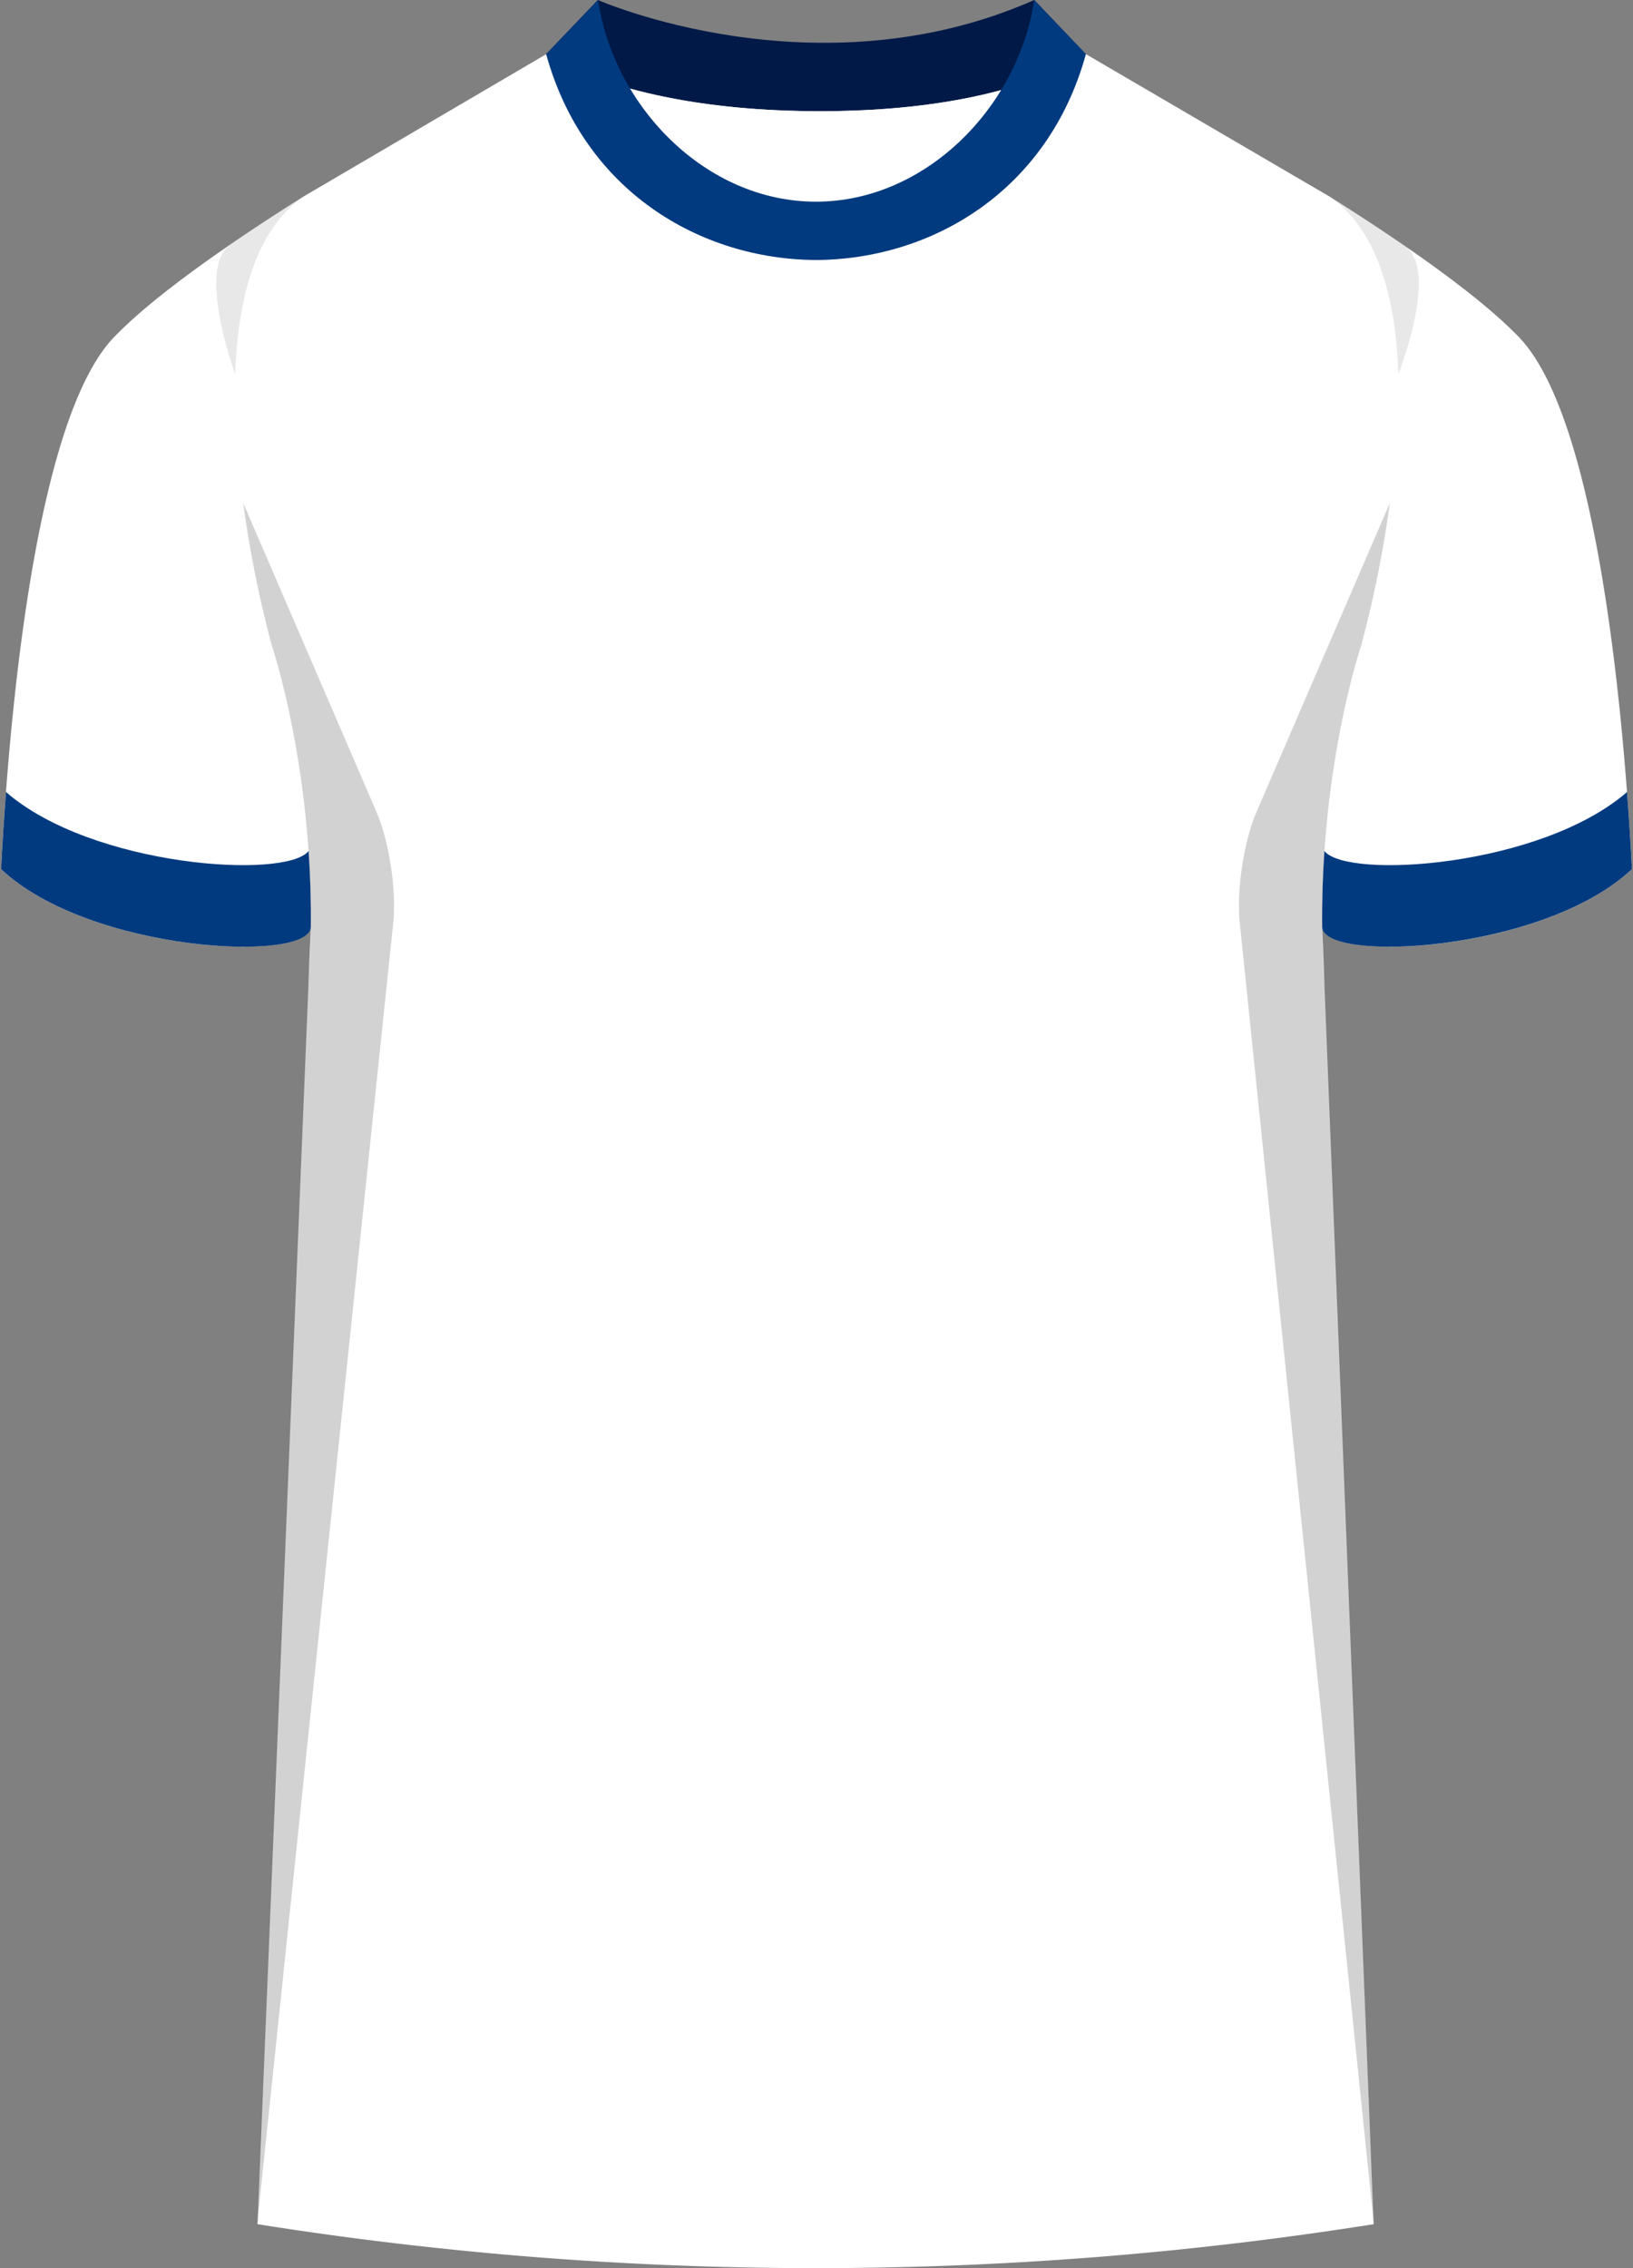 <svg xmlns="http://www.w3.org/2000/svg" viewBox="0 0 360 500"><rect x="0" y="0" width="360" height="500" fill="#808080" stroke="none"/><defs><style>.cls-1{isolation:isolate}.cls-2{fill:#fff}.cls-3{fill:#013a7f}.cls-4{mix-blend-mode:multiply;opacity:.2}.cls-5,.cls-6{fill:#231f20}.cls-6{opacity:.5}.cls-7{fill:#001947}</style></defs><g class="cls-1"><g id="Laag_1" data-name="Laag 1"><g id="Rennes"><path id="Jersey_Color" d="m239.39 11.93 53.76 31.43c16.69 10.52 32.92 21.85 41.69 30.94 18.05 18.72 23.44 88.61 24.92 117.3-19.56 18.44-68.2 20.76-68.28 12.63l11.35 286.08a785.94 785.94 0 0 1-246.07 0l11.76-286.08c-.08 8.13-48.73 5.77-68.28-12.63C1.71 162.91 7.11 93 25.16 74.3c8.77-9.09 25-20.42 41.69-30.94l53.58-31.43Z" class="cls-2" data-name="Jersey Color"/><g id="Cuffs"><path d="M.24 191.6c.24-4.71.59-10.53 1.08-17 19 16.51 61.67 19.34 66.71 13 .36 5.28.55 10.88.49 16.72-.08 8.04-48.73 5.68-68.28-12.72ZM359.76 191.6c-.24-4.71-.59-10.53-1.08-17-19 16.51-61.67 19.34-66.71 13-.36 5.28-.55 10.88-.49 16.72.08 8.04 48.73 5.68 68.28-12.72Z" class="cls-3"/></g><g id="Shading" class="cls-4"><path d="M67.92 217.65c3.28-42.1-8-75.35-8-75.35a252.93 252.93 0 0 1-6.3-31.41L83 179c2.77 6.4 4.43 17.31 3.71 24.24l-30 287ZM292.08 217.65c-3.28-42.1 8-75.35 8-75.35a254 254 0 0 0 6.31-31.41L277 179c-2.77 6.4-4.43 17.31-3.71 24.24l29.57 287Z" class="cls-5"/><path d="M50.67 54c5.18-3.55 10.65-7.13 16.18-10.62-10.67 7.51-14.45 22.78-15 39.14.04-.02-8.57-23.12-1.18-28.52ZM309.86 54.34c-5.17-3.55-11.18-7.49-16.71-11 10.67 7.51 14.61 22.78 15.12 39.14 0 .02 8.98-22.71 1.59-28.14ZM157.11 37.33C141.4 24.52 131.59 12.26 131.83 0a116.9 116.9 0 0 0 19.43 6s-1.53 11 5.85 31.33Z" class="cls-6"/></g><g id="Collar"><path d="M228 0c-48 21.23-96.2 0-96.2 0l-11.4 11.93s17.44 12.57 60.3 12.58c41.56 0 57.7-11.82 58.66-12.58Z" class="cls-7"/><path d="M179.9 44.46c-17.16 0-32.32-10.48-41-24.93 9.66 2.65 23.39 5 41.81 5 17.62 0 30.67-2.13 39.93-4.64-8.64 14.25-23.72 24.57-40.74 24.57Z" class="cls-2"/><path d="M228 0c-3.52 23.5-23.86 44.46-48.13 44.46S135.34 23.5 131.83 0L120.4 11.93c8.3 30.12 33.86 45.24 59.5 45.39 25.64-.15 51.2-15.27 59.49-45.39Z" class="cls-3"/></g></g></g></g></svg>